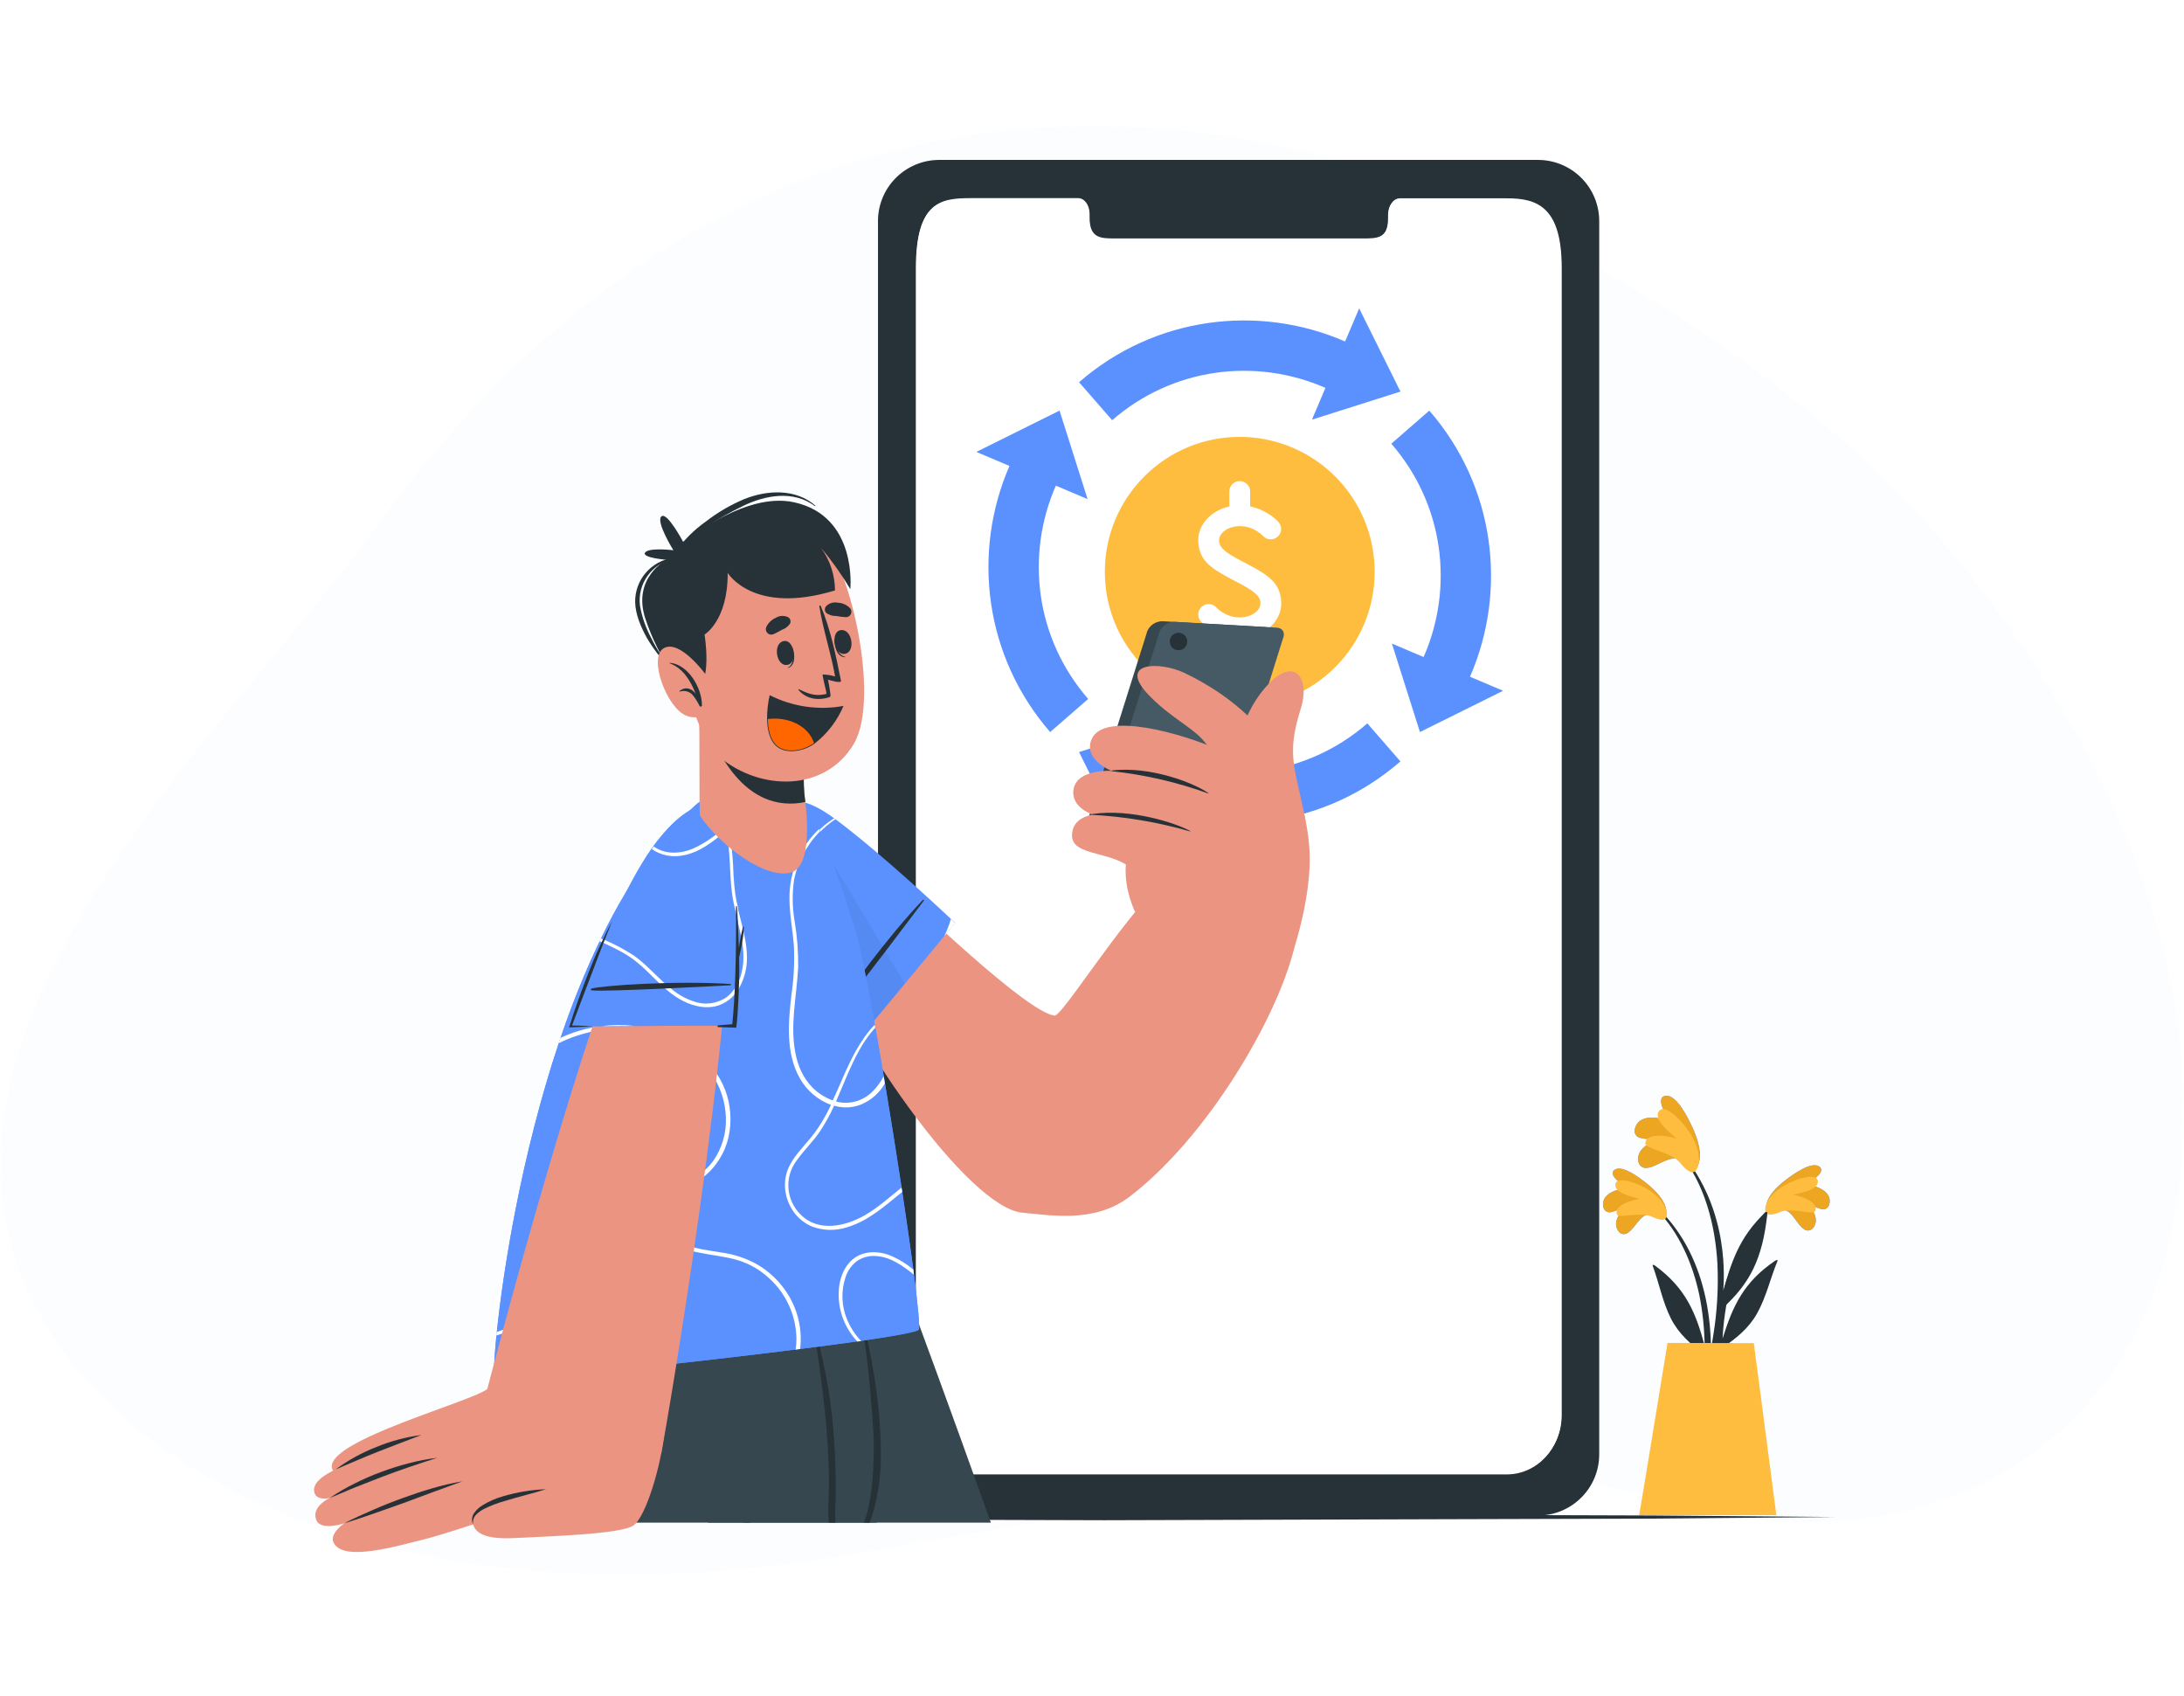 <?xml version="1.0" encoding="UTF-8"?>
<svg width="340px" height="264px" viewBox="0 0 340 264" version="1.1" xmlns="http://www.w3.org/2000/svg" xmlns:xlink="http://www.w3.org/1999/xlink">
    <rect x="0" y="0" width="340" height="264" fill="#808080" stroke="none"/>
    <title>编组 4</title>
    <defs>
        <rect id="path-1" x="0" y="0" width="340" height="264"></rect>
    </defs>
    <g id="官网" stroke="none" stroke-width="1" fill="none" fill-rule="evenodd">
        <g id="官网-秘鲁V2" transform="translate(-930, -2552)">
            <g id="编组-12" transform="translate(0, 1138)">
                <g id="编组-6备份" transform="translate(170, 1414)">
                    <g id="编组-4" transform="translate(760, 0)">
                        <mask id="mask-2" fill="white">
                            <use xlink:href="#path-1"></use>
                        </mask>
                        <use id="矩形" fill="#FFFFFF" xlink:href="#path-1"></use>
                        <path d="M293.865,74.98 C293.865,74.98 243.838,23.822 178.824,19.872 C113.811,15.921 75.899,57.851 57.933,82.857 C39.968,107.862 -4.856,149.525 0.43,187.674 C5.716,225.824 57.539,254.77 131.776,242.054 C206.013,229.337 227.537,224.512 261.36,234.162 C295.184,243.813 339.112,229.337 339.988,174.52 C340.864,119.704 293.865,74.98 293.865,74.98 Z" id="路径" fill="#0074FF" fill-rule="nonzero" opacity="0.104" mask="url(#mask-2)"></path>
                        <g id="Mobile-inbox-cuate-2" mask="url(#mask-2)">
                            <g transform="translate(48.889, 24.891)">
                                <g id="freepik--Table--inject-23" transform="translate(9.246, 210.727)">
                                    <polygon id="路径" fill="#263238" fill-rule="nonzero" points="0 0.5 28.456 0.26 56.911 0.17 113.817 0 170.722 0.17 199.178 0.26 227.633 0.5 199.178 0.75 170.722 0.83 113.817 1 56.911 0.83 28.456 0.74"></polygon>
                                </g>
                                <g id="freepik--Plant--inject-23" transform="translate(200.662, 145.659)">
                                    <path d="M8.634,17.562 C16.53,25.272 17.846,37.205 16.188,47.657 C16.145,47.895 15.776,47.83 15.776,47.608 C15.776,45.229 15.852,42.872 15.841,40.52 C15.798,40.412 15.765,40.309 15.722,40.201 C13.663,38.708 11.766,37.021 10.59,34.702 C9.273,32.117 8.753,29.197 7.745,26.494 C7.653,26.234 7.929,26.31 8.108,26.445 C12.915,29.982 14.443,33.783 15.82,38.881 C15.791,36.223 15.512,33.572 14.985,30.966 C13.95,26.143 11.896,21.363 8.423,17.783 C8.361,17.725 8.359,17.628 8.417,17.567 C8.476,17.506 8.573,17.503 8.634,17.562 Z" id="路径" fill="#263238" fill-rule="nonzero"></path>
                                    <path d="M7.149,18.459 C5.789,18.508 4.938,20.671 3.898,21.303 C3.673,21.485 3.381,21.564 3.095,21.519 C2.809,21.475 2.556,21.312 2.397,21.071 C1.345,19.605 2.787,17.827 4.142,16.799 C3.172,17.194 2.37,17.881 1.324,18.092 C1.053,18.179 0.759,18.145 0.516,17.999 C0.272,17.852 0.105,17.608 0.056,17.329 C-0.405,15.339 2.099,14.453 3.816,14.409 C2.982,13.836 0.597,12.247 1.866,11.49 C3.134,10.733 5.952,12.96 6.867,13.701 C8.206,14.782 9.81,16.405 9.87,18.113 C9.935,20.098 8.195,18.876 7.149,18.459 Z" id="路径" fill="#5A91FF" fill-rule="nonzero"></path>
                                    <path d="M7.149,18.459 C5.789,18.508 4.938,20.671 3.898,21.303 C3.673,21.485 3.381,21.564 3.095,21.519 C2.809,21.475 2.556,21.312 2.397,21.071 C1.345,19.605 2.787,17.827 4.142,16.799 C3.172,17.194 2.37,17.881 1.324,18.092 C1.053,18.179 0.759,18.145 0.516,17.999 C0.272,17.852 0.105,17.608 0.056,17.329 C-0.405,15.339 2.099,14.453 3.816,14.409 C2.982,13.836 0.597,12.247 1.866,11.49 C3.134,10.733 5.952,12.96 6.867,13.701 C8.206,14.782 9.81,16.405 9.87,18.113 C9.935,20.098 8.195,18.876 7.149,18.459 Z" id="路径" fill="#ECA622" fill-rule="nonzero"></path>
                                    <path d="M7.539,18.794 C5.805,18.005 2.467,19.14 2.185,18.486 C1.611,17.151 4.277,16.232 5.713,16.058 C4.391,15.696 1.849,15.128 1.92,13.852 C2.017,12.295 5.816,13.636 7.74,15.107 C10.162,16.961 10.146,18.746 9.745,19.108 C9.203,19.595 7.827,18.924 7.539,18.794 Z" id="路径" fill="#FFBD40" fill-rule="nonzero"></path>
                                    <path d="M26.614,16.799 C18.432,24.207 16.649,36.081 17.917,46.586 C17.949,46.824 18.318,46.776 18.329,46.549 C18.415,44.175 18.437,41.812 18.535,39.465 L18.665,39.152 C20.784,37.741 22.74,36.124 24.002,33.853 C25.417,31.317 26.045,28.419 27.156,25.742 C27.265,25.488 26.983,25.553 26.799,25.678 C21.862,29.03 20.187,32.772 18.616,37.8 C18.749,35.144 19.13,32.507 19.754,29.922 C20.973,25.142 23.206,20.444 26.799,16.999 C26.95,16.88 26.755,16.664 26.614,16.799 Z" id="路径" fill="#263238" fill-rule="nonzero"></path>
                                    <path d="M28.072,17.751 C29.427,17.848 30.196,20.043 31.231,20.719 C31.449,20.91 31.737,21 32.025,20.966 C32.312,20.932 32.571,20.777 32.738,20.541 C33.822,19.119 32.472,17.264 31.161,16.215 C32.109,16.648 32.884,17.378 33.919,17.616 C34.187,17.715 34.484,17.693 34.733,17.556 C34.983,17.419 35.161,17.18 35.22,16.902 C35.762,14.934 33.285,13.95 31.573,13.842 C32.429,13.301 34.873,11.819 33.632,10.998 C32.391,10.176 29.497,12.311 28.554,13.02 C27.173,14.052 25.509,15.615 25.384,17.313 C25.216,19.281 26.988,18.129 28.072,17.751 Z" id="路径" fill="#5A91FF" fill-rule="nonzero"></path>
                                    <path d="M28.072,17.751 C29.427,17.848 30.196,20.043 31.231,20.719 C31.449,20.91 31.737,21 32.025,20.966 C32.312,20.932 32.571,20.777 32.738,20.541 C33.822,19.119 32.472,17.264 31.161,16.215 C32.109,16.648 32.884,17.378 33.919,17.616 C34.187,17.715 34.484,17.693 34.733,17.556 C34.983,17.419 35.161,17.18 35.22,16.902 C35.762,14.934 33.285,13.95 31.573,13.842 C32.429,13.301 34.873,11.819 33.632,10.998 C32.391,10.176 29.497,12.311 28.554,13.02 C27.173,14.052 25.509,15.615 25.384,17.313 C25.216,19.281 26.988,18.129 28.072,17.751 Z" id="路径" fill="#ECA622" fill-rule="nonzero"></path>
                                    <path d="M27.655,18.07 C29.422,17.351 32.711,18.611 33.02,17.967 C33.648,16.653 31.02,15.637 29.584,15.404 C30.923,15.096 33.486,14.62 33.453,13.344 C33.421,11.787 29.573,12.982 27.595,14.377 C25.103,16.14 25.048,17.924 25.428,18.297 C25.964,18.811 27.368,18.189 27.655,18.07 Z" id="路径" fill="#FFBD40" fill-rule="nonzero"></path>
                                    <path d="M18.247,36.362 C17.692,40.323 16.842,44.238 15.706,48.073 C15.686,48.176 15.612,48.259 15.513,48.293 C15.414,48.327 15.304,48.305 15.226,48.236 C15.147,48.168 15.111,48.062 15.131,47.96 C15.673,44.348 16.649,40.806 17.185,37.194 C17.774,33.543 17.984,29.842 17.814,26.148 C17.472,20.065 15.814,13.598 11.853,8.846 C11.766,8.737 11.95,8.575 12.043,8.678 C20.003,17.946 18.741,29.306 18.73,30.306 C19.857,26.472 21.022,22.076 25.287,18.167 C25.471,18 25.612,18.081 25.585,18.367 C24.821,25.483 22.837,29.181 18.703,32.999 C18.573,34.129 18.426,35.253 18.247,36.362 Z" id="路径" fill="#263238" fill-rule="nonzero"></path>
                                    <path d="M11.766,9.9 C10.336,9.262 8.358,11.084 6.938,11.208 C6.612,11.285 6.27,11.219 5.996,11.028 C5.722,10.837 5.542,10.539 5.502,10.208 C5.15,8.17 7.556,7.018 9.469,6.656 C8.26,6.58 7.079,6.899 5.897,6.58 C5.573,6.537 5.283,6.356 5.103,6.083 C4.923,5.81 4.87,5.472 4.96,5.158 C5.502,2.86 8.531,3.195 10.336,4.017 C9.761,3.001 8.076,0.167 9.794,0.005 C11.511,-0.157 13.294,3.585 13.869,4.812 C14.714,6.612 15.554,9.1 14.758,10.895 C13.831,12.998 12.639,10.857 11.766,9.9 Z" id="路径" fill="#5A91FF" fill-rule="nonzero"></path>
                                    <path d="M11.766,9.9 C10.336,9.262 8.358,11.084 6.938,11.208 C6.612,11.285 6.27,11.219 5.996,11.028 C5.722,10.837 5.542,10.539 5.502,10.208 C5.15,8.17 7.556,7.018 9.469,6.656 C8.26,6.58 7.079,6.899 5.897,6.58 C5.573,6.537 5.283,6.356 5.103,6.083 C4.923,5.81 4.87,5.472 4.96,5.158 C5.502,2.86 8.531,3.195 10.336,4.017 C9.761,3.001 8.076,0.167 9.794,0.005 C11.511,-0.157 13.294,3.585 13.869,4.812 C14.714,6.612 15.554,9.1 14.758,10.895 C13.831,12.998 12.639,10.857 11.766,9.9 Z" id="路径" fill="#ECA622" fill-rule="nonzero"></path>
                                    <path d="M12.005,10.441 C10.601,8.754 6.586,8.251 6.586,7.429 C6.661,5.758 9.891,6.142 11.463,6.683 C10.271,5.645 7.924,3.779 8.645,2.492 C9.534,0.924 12.796,4.223 14.064,6.715 C15.641,9.857 14.72,11.706 14.123,11.873 C13.321,12.117 12.238,10.727 12.005,10.441 Z" id="路径" fill="#FFBD40" fill-rule="nonzero"></path>
                                    <path d="M23.482,38.503 L26.988,65.278 L5.626,65.278 C6.065,62.905 10.043,38.47 10.043,38.47 L23.482,38.503 Z" id="路径" fill="#FFBD40" fill-rule="nonzero"></path>
                                </g>
                                <g id="freepik--Device--inject-23" transform="translate(87.794, 0)">
                                    <path d="M102.822,0 L9.446,0 C6.917,0.023 4.501,1.048 2.729,2.849 C0.958,4.65 -0.024,7.079 0,9.603 L0,201.394 C-0.044,206.647 4.182,210.944 9.446,210.997 L102.822,210.997 C108.089,210.947 112.321,206.65 112.279,201.394 L112.279,9.603 C112.302,7.078 111.318,4.647 109.545,2.846 C107.771,1.045 105.353,0.021 102.822,0 L102.822,0 Z M106.372,195.463 C106.372,200.513 102.578,204.595 97.907,204.595 L14.372,204.595 C9.69,204.595 5.897,200.513 5.897,195.463 L5.897,16.87 C5.897,6.597 9.69,6.056 14.372,6.056 L31.106,6.056 C32.082,6.056 32.878,7.137 32.878,8.527 L32.878,9.116 C32.878,12.317 34.634,12.328 36.786,12.328 L75.483,12.328 C77.651,12.328 79.406,12.328 79.406,9.116 L79.406,8.554 C79.406,7.186 80.192,6.083 81.179,6.083 L97.907,6.083 C102.584,6.083 106.372,7.451 106.372,16.897 L106.372,195.463 Z" id="形状" fill="#263238" fill-rule="nonzero"></path>
                                    <path d="M106.436,16.762 L106.436,195.355 C106.436,200.405 102.643,204.487 97.971,204.487 L14.436,204.487 C9.754,204.487 5.961,200.405 5.961,195.355 L5.961,16.762 C5.961,6.488 9.754,5.948 14.436,5.948 L31.17,5.948 C32.146,5.948 32.943,7.029 32.943,8.419 L32.943,9.008 C32.943,12.209 34.698,12.22 36.85,12.22 L75.547,12.22 C77.715,12.22 79.471,12.22 79.471,9.008 L79.471,8.446 C79.471,7.078 80.256,5.975 81.243,5.975 L97.971,5.975 C102.648,5.975 106.436,7.343 106.436,16.762 Z" id="路径" fill="#FFFFFF" fill-rule="nonzero"></path>
                                    <g id="编组" transform="translate(15.317, 23.109)" fill-rule="nonzero">
                                        <path d="M54.339,12.372 C43.517,7.634 30.6,9.18 21.138,17.407 L15.986,11.49 C27.777,1.238 43.927,-0.709 57.404,5.15 L59.593,0 L66.018,12.946 L52.242,17.316 L54.341,12.372 L54.339,12.372 Z M29.76,64.684 L27.661,69.628 C38.483,74.366 51.4,72.82 60.864,64.593 L66.016,70.51 C54.222,80.762 38.073,82.709 24.596,76.85 L22.411,82 L15.984,69.054 L29.76,64.684 Z M12.372,27.589 C7.636,38.409 9.18,51.328 17.404,60.791 L11.488,65.942 C1.238,54.149 -0.709,37.999 5.15,24.522 L0,22.337 L12.946,15.91 L17.316,29.686 L12.372,27.589 Z M76.85,57.334 L82,59.516 L69.054,65.942 L64.684,52.166 L69.628,54.266 C74.366,43.444 72.82,30.527 64.596,21.062 L70.51,15.91 C80.764,27.704 82.709,43.854 76.85,57.33 L76.85,57.334 Z" id="形状" fill="#5A91FF"></path>
                                        <g transform="translate(20, 20)" fill="#FFBD40" id="形状">
                                            <path d="M40.352,12.823 C37.057,5.053 29.439,0.005 21,5.44107889e-05 C15.429,-0.013 10.083,2.201 6.151,6.149 C2.203,10.08 -0.012,15.426 5.44352733e-05,20.999 C-0.013,26.572 2.202,31.919 6.151,35.851 C10.086,39.795 15.43,42.007 21,42 C26.572,42.013 31.919,39.8 35.852,35.851 C39.8,31.919 42.013,26.571 42,20.999 C42,18.163 41.446,15.413 40.352,12.823 L40.352,12.823 Z M21.435,19.403 L22.053,19.721 C24.121,20.794 25.276,21.553 26.049,22.334 C26.877,23.177 27.294,24.09 27.437,25.383 C27.577,26.669 27.198,27.909 26.337,28.967 C25.437,30.034 24.219,30.785 22.861,31.108 L22.619,31.17 L22.619,33.599 C22.619,34.492 21.895,35.215 21.003,35.215 C20.111,35.215 19.387,34.492 19.387,33.599 L19.387,31.184 L19.142,31.123 C18.237,30.91 17.375,30.548 16.59,30.05 C15.978,29.683 15.423,29.229 14.942,28.702 C14.356,28.029 14.426,27.007 15.1,26.421 C15.773,25.835 16.794,25.905 17.38,26.578 C17.515,26.733 17.841,27.019 18.305,27.311 C19.151,27.839 20.055,28.104 20.997,28.104 C22.12,28.104 23.147,27.704 23.745,27.039 C24.084,26.694 24.26,26.219 24.226,25.736 C24.115,24.723 23.26,23.991 20.571,22.594 L19.95,22.276 C17.882,21.203 16.724,20.447 15.954,19.666 C15.123,18.823 14.709,17.91 14.569,16.615 C14.423,15.328 14.802,14.089 15.663,13.033 C16.497,12.006 17.733,11.245 19.142,10.889 L19.381,10.827 L19.381,8.401 C19.433,7.544 20.142,6.876 21,6.876 C21.858,6.876 22.567,7.544 22.619,8.401 L22.619,10.816 L22.864,10.874 C23.774,11.09 24.628,11.452 25.416,11.948 C26.317,12.51 26.833,13.033 27.064,13.295 C27.629,13.97 27.551,14.973 26.887,15.551 C26.224,16.13 25.219,16.071 24.628,15.419 C24.353,15.135 24.041,14.889 23.701,14.686 C22.898,14.169 21.964,13.893 21.009,13.89 C19.889,13.89 18.859,14.29 18.261,14.958 C17.922,15.304 17.746,15.778 17.777,16.262 C17.888,17.274 18.743,18.006 21.435,19.403 L21.435,19.403 Z"></path>
                                        </g>
                                    </g>
                                </g>
                                <g id="freepik--Character--inject-23" transform="translate(0, 51.744)">
                                    <path d="M105.368,160.356 L61.376,160.356 C56.114,141.939 51.882,127.914 51.882,127.914 L93.593,127.914 C93.593,127.914 98.746,141.804 105.368,160.356 Z" id="路径" fill="#37474F" fill-rule="nonzero"></path>
                                    <path d="M67.82,160.356 L66.915,160.356 C64.308,151.677 61.599,143.053 58.943,134.364 C58.905,134.251 59.084,134.197 59.127,134.31 C59.669,135.813 60.211,137.316 60.753,138.825 C63.289,145.941 65.614,153.132 67.82,160.356 Z" id="路径" fill="#263238" fill-rule="nonzero"></path>
                                    <path d="M92.639,127.93 C92.59,128.8 90.265,136.765 89.062,148.682 C88.623,153.078 88.125,157.214 87.594,160.356 L29.214,160.356 C23.437,142.545 32.01,127.914 32.01,127.914 C32.01,127.914 92.644,127.892 92.639,127.93 Z" id="路径" fill="#37474F" fill-rule="nonzero"></path>
                                    <path d="M80.972,147.655 C81.178,150.645 81.248,153.64 81.21,156.63 C81.115,157.87 81.104,159.115 81.178,160.356 L80.164,160.356 C79.92,158.458 80.164,156.095 80.164,154.23 C80.132,146.503 79.145,138.863 77.953,131.239 C77.951,131.168 78,131.106 78.069,131.092 C78.139,131.077 78.208,131.114 78.235,131.18 C79.712,136.563 80.629,142.084 80.972,147.655 L80.972,147.655 Z" id="路径" fill="#263238" fill-rule="nonzero"></path>
                                    <path d="M88.212,151.515 C88.157,153.105 87.724,157.339 86.472,160.356 L85.6,160.356 C87.296,156.23 87.198,148.179 87.074,146.298 C86.721,140.782 86.293,135.602 85.356,129.795 C85.323,129.612 85.627,129.601 85.665,129.768 C87.317,136.776 88.439,144.324 88.212,151.515 Z" id="路径" fill="#263238" fill-rule="nonzero"></path>
                                    <path d="M32.818,135.662 C31.127,142.956 31.951,150.802 33.566,158.02 C33.734,158.804 33.923,159.583 34.108,160.356 L33.23,160.356 C30.84,150.293 30.108,139.879 34.313,130.12 C34.368,130.001 34.547,130.12 34.498,130.223 C33.8,131.99 33.239,133.809 32.818,135.662 Z" id="路径" fill="#263238" fill-rule="nonzero"></path>
                                    <path d="M129.738,21.547 L120.146,52.01 C119.761,52.897 120.179,53.665 121.067,53.713 L137.043,54.622 C138.042,54.607 138.941,54.017 139.351,53.108 L148.921,22.666 C149.306,21.774 148.889,21.012 148,20.963 L132.068,20.055 C131.067,20.058 130.157,20.64 129.738,21.547 Z" id="路径" fill="#37474F" fill-rule="nonzero"></path>
                                    <path d="M131.635,21.661 L122.064,52.102 C121.68,52.989 122.097,53.751 122.991,53.805 L138.961,54.714 C139.961,54.697 140.861,54.108 141.275,53.2 L150.84,22.753 C151.224,21.866 150.813,21.131 149.918,21.055 L133.943,20.141 C132.944,20.161 132.046,20.753 131.635,21.661 Z" id="路径" fill="#455A64" fill-rule="nonzero"></path>
                                    <path d="M135.932,23.321 C135.888,23.868 135.519,24.335 134.995,24.505 C134.472,24.674 133.897,24.512 133.54,24.094 C133.184,23.676 133.114,23.084 133.365,22.595 C133.616,22.107 134.137,21.817 134.685,21.861 C135.433,21.921 135.991,22.574 135.932,23.321 Z" id="路径" fill="#263238" fill-rule="nonzero"></path>
                                    <path d="M75.563,65.403 C83.329,85.198 101.965,111.466 110.354,112.125 C114.342,112.444 121.409,113.866 126.952,109.633 C139.048,100.398 149.87,81.916 152.541,71.108 C153.495,67.263 135.081,57.59 132.068,60.57 C125.023,67.555 116.434,81.608 115.269,81.446 C110.999,80.84 95.121,65.766 84.05,55.173 C70.61,42.305 72.458,57.515 75.563,65.403 Z" id="路径" fill="#EB9481" fill-rule="nonzero"></path>
                                    <path d="M154.34,51.037 C152.856,43.002 151.241,41.169 153.593,33.735 C155.137,28.868 152.677,25.77 148.889,29.523 C142.689,35.654 142.424,46.419 143.41,50.177 L154.34,51.037 Z" id="路径" fill="#EB9481" fill-rule="nonzero"></path>
                                    <path d="M151.392,74.439 C151.392,74.439 155.652,63.662 154.92,54.973 C154.411,48.95 151.842,35.962 135.547,28.122 C131.683,26.262 124.855,26.349 130.063,31.675 C133.759,35.459 137.254,36.741 139.004,39.331 C139.004,39.331 130.334,40.466 128.611,44.403 C127.114,47.845 125.863,51.388 124.866,55.006 C125.488,55.34 126.13,55.635 126.79,55.887 C126.79,55.887 125.3,59.623 127.776,65.225 L151.392,74.439 Z" id="路径" fill="#EB9481" fill-rule="nonzero"></path>
                                    <path d="M153.517,49.274 C151.235,47.068 146.32,42.478 140.988,40.115 C135.07,37.492 122.953,34.032 121.057,38.412 C119.669,41.623 124.178,43.354 124.178,43.354 C124.178,43.354 118.867,42.975 118.249,46.149 C117.708,49.042 121.252,50.172 121.252,50.172 C121.252,50.172 118,50.496 118,53.389 C118,56.866 124.823,55.617 127.868,59.148 C128.54,59.937 153.517,49.274 153.517,49.274 Z" id="路径" fill="#EB9481" fill-rule="nonzero"></path>
                                    <path d="M139.254,46.82 C136.766,45.095 130.112,42.629 124.286,43.273 C124.151,43.273 124.091,43.392 124.216,43.402 C129.343,43.95 134.386,45.115 139.232,46.874 C139.265,46.89 139.281,46.836 139.254,46.82 Z" id="路径" fill="#263238" fill-rule="nonzero"></path>
                                    <path d="M136.403,52.708 C134.106,51.437 127.137,49.204 121.23,50.053 C121.1,50.053 121.046,50.183 121.17,50.194 C126.309,50.474 131.4,51.336 136.344,52.762 C136.359,52.778 136.384,52.779 136.401,52.765 C136.417,52.75 136.418,52.724 136.403,52.708 L136.403,52.708 Z" id="路径" fill="#263238" fill-rule="nonzero"></path>
                                    <path d="M99.803,67.015 L96.844,70.6 L96.232,71.346 L84.38,85.631 C84.38,85.631 73.656,68.156 71.488,58.218 C70.193,52.27 71.125,48.728 73.732,48.085 C73.926,48.039 74.123,48.01 74.322,47.998 C76.008,47.852 78.273,48.739 80.983,50.734 C88.613,56.358 99.803,67.015 99.803,67.015 Z" id="路径" fill="#5A91FF" fill-rule="nonzero"></path>
                                    <path d="M99.142,66.425 C98.868,67.321 98.533,68.198 98.139,69.048 L99.765,67.101 L99.765,67.101 C99.769,67.078 99.769,67.054 99.765,67.031 C99.716,66.934 99.494,66.723 99.142,66.425 Z M80.939,50.745 C79.886,51.413 78.921,52.211 78.067,53.119 C75.471,55.829 74.02,59.432 74.014,63.181 C74.022,64.188 74.087,65.193 74.209,66.193 C74.476,66.809 74.747,67.426 75.022,68.042 C74.973,67.642 74.919,67.247 74.864,66.842 C74.487,64.683 74.457,62.478 74.778,60.31 C75.12,58.601 75.772,56.968 76.701,55.492 C77.847,53.648 79.373,52.068 81.178,50.859 C81.107,50.815 81.048,50.767 80.983,50.718 L80.939,50.745 Z" id="形状" fill="#FFFFFF" fill-rule="nonzero"></path>
                                    <path d="M82.077,79.689 C82.717,78.186 89.301,69.161 94.785,63.43 C94.819,63.391 94.879,63.387 94.918,63.422 C94.957,63.456 94.96,63.515 94.926,63.554 C94.384,64.257 83.546,78.753 82.267,79.851 C82.164,79.943 82.034,79.797 82.077,79.689 Z" id="路径" fill="#263238" fill-rule="nonzero"></path>
                                    <path d="M91.967,76.499 L84.38,85.626 C84.38,85.626 73.656,68.156 71.488,58.218 C69.993,51.361 71.45,47.717 75.011,47.993 L91.967,76.499 Z" id="路径" fill="#000000" fill-rule="nonzero" opacity="0.05"></path>
                                    <path d="M94.135,130.331 C92.617,131.953 28.461,138.793 28.092,138.349 C27.112,137.154 33.013,72.46 59.295,48.761 C63.929,44.586 72.111,45.776 75.905,47.923 C77.796,49.004 81.091,57.936 84.315,68.377 C86.754,76.353 95.067,129.282 94.135,130.331 Z" id="路径" fill="#5A91FF" fill-rule="nonzero"></path>
                                    <path d="M94.135,130.331 C93.799,130.693 90.341,131.32 85.177,132.066 L84.592,132.147 C81.98,132.52 78.967,132.921 75.715,133.326 L75.011,133.418 C65.728,134.581 54.657,135.824 45.596,136.776 L45.303,136.803 C35.549,137.83 28.217,138.501 28.092,138.349 C27.968,138.198 27.968,135.5 28.396,131.25 C28.396,131.071 28.434,130.882 28.45,130.709 C29.474,120.885 32.314,103.036 38.091,85.772 C38.183,85.49 38.28,85.231 38.372,84.933 C40.101,79.787 42.14,74.749 44.48,69.848 C44.55,69.702 44.615,69.561 44.691,69.415 C46.981,64.607 49.74,60.036 52.928,55.768 C53.036,55.628 53.139,55.492 53.253,55.363 C55.065,52.989 57.087,50.783 59.295,48.771 C59.915,48.221 60.601,47.75 61.338,47.371 C61.506,47.285 61.68,47.203 61.853,47.128 C64.164,46.16 66.682,45.788 69.174,46.046 L69.792,46.111 C71.929,46.32 74.005,46.94 75.905,47.939 C76.647,48.366 77.612,49.999 78.701,52.481 C78.755,52.589 78.804,52.708 78.853,52.827 C80.479,56.612 82.424,62.257 84.315,68.393 C84.982,70.556 86.093,76.071 87.323,82.949 L87.404,83.414 C87.832,85.788 88.271,88.329 88.71,90.946 C88.775,91.319 88.84,91.687 88.9,92.06 C89.794,97.402 90.688,103.014 91.485,108.248 C91.512,108.459 91.544,108.676 91.582,108.881 C92.254,113.358 92.85,117.532 93.311,120.987 C93.343,121.263 93.376,121.528 93.414,121.798 C94.026,126.762 94.341,130.077 94.135,130.331 Z" id="路径" fill="#5A91FF" fill-rule="nonzero"></path>
                                    <path d="M73.26,124.059 C72.167,122.534 70.775,121.246 69.169,120.274 C67.444,119.273 65.541,118.614 63.566,118.333 C61.496,117.976 59.322,117.792 57.382,116.894 C55.529,116.056 54.229,114.558 52.933,113.05 C52.592,112.655 52.24,112.26 51.882,111.882 C52.289,111.606 52.7,111.341 53.123,111.066 C55.556,109.573 58.244,108.449 60.493,106.675 C62.528,105.101 63.953,102.871 64.525,100.365 C65.071,97.896 64.883,95.321 63.983,92.957 C63.027,90.572 61.452,88.484 59.42,86.907 C55.211,83.691 49.877,82.31 44.631,83.079 C42.459,83.368 40.343,83.984 38.356,84.906 C38.264,85.188 38.166,85.447 38.074,85.745 C39.038,85.261 40.038,84.854 41.066,84.528 C46.023,82.903 51.422,83.281 56.104,85.582 C58.361,86.703 60.315,88.35 61.799,90.384 C63.227,92.396 64.031,94.781 64.113,97.245 C64.226,99.68 63.526,102.084 62.124,104.08 C60.498,106.28 58.022,107.61 55.67,108.881 C54.218,109.671 52.809,110.503 51.438,111.428 C50.645,110.608 49.694,109.956 48.642,109.514 C46.893,108.877 44.978,108.866 43.222,109.481 C39.402,110.763 37.131,114.456 36.692,118.333 C36.478,120.494 36.73,122.677 37.429,124.734 C35.837,126.363 34.056,127.797 32.124,129.006 C30.964,129.721 29.719,130.288 28.418,130.693 C28.418,130.877 28.38,131.066 28.363,131.234 C28.596,131.169 28.829,131.098 29.057,131.017 C32.379,129.898 35.143,127.746 37.641,125.329 C38.336,127.206 39.245,128.996 40.35,130.666 C41.781,132.868 43.433,134.919 45.282,136.787 L45.574,136.76 C44.506,135.634 43.505,134.446 42.578,133.202 C40.635,130.714 39.094,127.94 38.009,124.978 C38.936,124.059 39.83,123.101 40.719,122.155 C42.431,120.295 44.117,118.37 45.943,116.635 C47.645,115.002 49.482,113.513 51.432,112.185 C52.597,113.423 53.6,114.823 54.868,115.97 C56.364,117.21 58.163,118.033 60.081,118.354 C62.07,118.77 64.118,118.938 66.075,119.538 C67.816,120.087 69.417,121.01 70.762,122.242 C73.505,124.679 75.081,128.164 75.097,131.828 C75.094,132.362 75.052,132.895 74.973,133.423 L75.677,133.332 C76.067,130.047 75.204,126.737 73.26,124.059 L73.26,124.059 Z M48.446,113.618 C46.392,115.306 44.467,117.144 42.686,119.117 C41.06,120.858 39.494,122.68 37.809,124.383 C37.512,123.422 37.305,122.435 37.191,121.436 C36.768,117.651 37.923,113.326 41.185,111.066 C42.675,110.019 44.468,109.489 46.29,109.557 C48.074,109.68 49.749,110.465 50.983,111.758 C50.121,112.347 49.27,112.958 48.446,113.618 Z M91.458,108.211 C89.583,109.708 87.8,111.341 85.703,112.536 C82.684,114.256 78.533,115.169 75.786,112.439 C73.414,110.142 73.179,106.423 75.244,103.847 C76.328,102.333 77.666,101.063 78.717,99.522 C79.579,98.233 80.331,96.875 80.966,95.461 C82.312,95.864 83.754,95.813 85.068,95.315 C86.672,94.672 88.009,93.505 88.862,92.006 C88.802,91.633 88.737,91.265 88.672,90.892 C88.247,91.723 87.699,92.485 87.046,93.152 C85.827,94.447 84.087,95.125 82.31,94.996 C81.955,94.96 81.604,94.897 81.259,94.807 C81.34,94.639 81.416,94.466 81.492,94.266 C83.015,90.795 84.288,87.123 86.683,84.117 C86.896,83.846 87.122,83.586 87.361,83.338 L87.279,82.873 C85.025,85.209 83.573,88.248 82.289,91.184 C81.785,92.336 81.291,93.493 80.755,94.639 C79.552,94.211 78.462,93.516 77.568,92.606 C74.626,89.616 74.404,84.998 74.707,81.062 C74.902,78.661 75.249,76.271 75.368,73.871 C75.394,71.5 75.213,69.132 74.826,66.793 C74.449,64.634 74.419,62.429 74.74,60.261 C75.082,58.552 75.734,56.92 76.664,55.444 C77.263,54.462 77.976,53.555 78.788,52.74 C78.739,52.621 78.69,52.502 78.636,52.394 C78.43,52.589 78.23,52.789 78.029,53 C75.418,55.746 73.979,59.396 74.014,63.181 C74.014,65.647 74.507,68.074 74.696,70.529 C74.825,73.058 74.704,75.594 74.333,78.099 C73.829,82.473 73.38,87.291 75.666,91.27 C76.746,93.142 78.446,94.58 80.473,95.337 C80.218,95.877 79.958,96.418 79.677,96.915 C79.178,97.839 78.621,98.729 78.007,99.581 C77.428,100.37 76.777,101.106 76.138,101.847 C74.962,103.215 73.764,104.707 73.428,106.513 C73.14,108.064 73.38,109.667 74.111,111.066 C74.817,112.484 76.001,113.61 77.455,114.245 C79.215,114.922 81.156,114.974 82.95,114.391 C86.342,113.401 88.911,111.017 91.582,108.865 C91.517,108.659 91.485,108.443 91.458,108.232 L91.458,108.211 Z M93.387,121.761 C91.68,120.409 89.859,119.057 87.626,118.879 C86.535,118.754 85.435,119.024 84.527,119.641 C83.696,120.267 83.078,121.131 82.755,122.117 C82.015,124.291 82.102,126.66 82.998,128.773 C83.516,130.001 84.25,131.125 85.166,132.093 L84.581,132.174 C83.972,131.517 83.443,130.791 83.004,130.012 C82.382,128.899 81.968,127.682 81.785,126.421 C81.449,124.232 81.785,121.766 83.226,120.009 C84.792,118.105 87.344,117.911 89.539,118.711 C90.906,119.262 92.176,120.029 93.3,120.982 C93.316,121.247 93.349,121.517 93.387,121.782 L93.387,121.761 Z M69.207,46.928 C69.402,46.657 69.581,46.387 69.749,46.095 L69.131,46.03 C67.874,47.955 66.379,49.716 64.682,51.27 L64.346,51.589 C64.004,50.394 63.468,49.263 62.758,48.242 C62.472,47.843 62.155,47.467 61.81,47.117 C61.636,47.193 61.463,47.274 61.295,47.36 C62.431,48.512 63.273,49.92 63.75,51.464 C63.804,51.643 63.853,51.821 63.902,52.005 C62.434,53.457 60.715,54.633 58.829,55.476 C57.052,56.195 54.884,56.341 53.21,55.357 C53.096,55.487 52.993,55.622 52.885,55.763 C54.271,56.556 55.902,56.809 57.464,56.471 C59.951,56.001 62.075,54.362 63.934,52.735 L64.059,52.627 C64.839,55.968 64.546,59.494 65.072,62.9 C65.674,66.777 67.538,70.697 66.579,74.666 C66.263,76.221 65.414,77.619 64.178,78.618 C62.667,79.648 60.748,79.878 59.035,79.235 C55.199,78.007 52.961,74.368 49.785,72.13 C48.157,71.077 46.438,70.172 44.648,69.426 C44.572,69.572 44.507,69.713 44.436,69.859 C45.52,70.372 46.604,70.854 47.59,71.4 C48.366,71.808 49.109,72.276 49.812,72.8 C50.634,73.444 51.415,74.138 52.153,74.876 C53.622,76.304 55.063,77.823 56.851,78.867 C58.477,79.813 60.423,80.413 62.308,80.051 C63.945,79.69 65.347,78.647 66.161,77.185 C66.987,75.724 67.413,74.072 67.397,72.395 C67.397,70.232 66.806,68.069 66.281,65.977 C65.984,64.864 65.747,63.735 65.571,62.597 C65.43,61.591 65.348,60.586 65.289,59.575 C65.228,57.572 65.062,55.574 64.79,53.589 C64.714,53.13 64.622,52.675 64.514,52.221 C66.271,50.637 67.845,48.861 69.207,46.928 L69.207,46.928 Z" id="形状" fill="#FFFFFF" fill-rule="nonzero"></path>
                                    <path d="M53.053,57.774 C42.491,79.71 28.353,134.224 26.277,142.237 C24.863,147.676 53.329,153.186 54.082,149.407 C54.949,145.081 65.836,81.278 64.752,58.299 C64.162,45.722 56.705,50.204 53.053,57.774 Z" id="路径" fill="#EB9481" fill-rule="nonzero"></path>
                                    <path d="M54.434,146.892 C54.099,151.023 51.725,159.426 49.731,160.794 C47.737,162.162 36.795,162.464 31.306,162.756 C25.816,163.048 24.635,161.589 24.624,159.68 C24.613,157.771 36.151,156.82 36.151,156.82 C36.151,156.82 20.977,162.037 17.135,162.956 C13.293,163.876 4.487,166.595 3.045,163.459 C2.352,162.043 4.72,160.453 4.72,160.453 C4.72,160.453 1.03,161.74 0.336,159.912 C-0.455,157.831 2.466,156.511 2.466,156.511 C2.466,156.511 0.146,157.106 0.005,155.381 C-0.32,151.537 14.236,148.893 14.236,148.893 C14.236,148.893 3.3,154.932 2.775,151.807 C2.048,147.482 24.792,141.502 27.084,139.479 C28.751,137.94 30.296,136.275 31.707,134.499 L54.434,146.892 Z" id="路径" fill="#EB9481" fill-rule="nonzero"></path>
                                    <path d="M24.771,160.631 C24.664,160.09 24.83,159.53 25.215,159.134 C25.591,158.752 26.029,158.436 26.51,158.198 C27.503,157.709 28.539,157.313 29.604,157.014 C31.745,156.349 33.94,155.846 36.107,155.16 C33.818,155.243 31.549,155.619 29.355,156.279 C28.236,156.596 27.167,157.07 26.179,157.685 C25.669,158 25.23,158.418 24.89,158.912 C24.552,159.425 24.506,160.077 24.771,160.631 Z" id="路径" fill="#263238" fill-rule="nonzero"></path>
                                    <path d="M4.72,160.453 C6.286,159.983 7.825,159.453 9.359,158.923 C10.892,158.393 12.42,157.841 13.949,157.301 L18.517,155.603 C20.04,155.062 21.557,154.478 23.096,153.932 C21.484,154.196 19.89,154.566 18.327,155.041 C16.756,155.484 15.217,156.025 13.683,156.576 C12.15,157.128 10.638,157.733 9.147,158.388 C7.657,159.042 6.167,159.685 4.72,160.453 Z" id="路径" fill="#263238" fill-rule="nonzero"></path>
                                    <path d="M19.173,150.272 C17.684,150.447 16.21,150.729 14.761,151.115 C13.308,151.488 11.875,151.937 10.47,152.461 C9.062,152.979 7.685,153.576 6.346,154.251 C5,154.912 3.703,155.667 2.466,156.511 C3.858,155.971 5.208,155.333 6.59,154.792 C7.971,154.251 9.348,153.711 10.741,153.17 C12.133,152.629 13.531,152.159 14.929,151.667 C16.328,151.175 17.753,150.737 19.173,150.272 Z" id="路径" fill="#263238" fill-rule="nonzero"></path>
                                    <path d="M16.712,146.719 C14.309,147.031 11.957,147.657 9.716,148.579 C7.456,149.458 5.323,150.631 3.371,152.067 C5.609,151.137 7.782,150.169 10.004,149.298 C12.225,148.428 14.474,147.579 16.712,146.719 Z" id="路径" fill="#263238" fill-rule="nonzero"></path>
                                    <path d="M65.3,82.976 L39.928,83.101 C39.928,83.101 46.815,62.754 53.372,54.346 C59.929,45.938 65.191,47.047 65.777,56.941 C66.362,66.836 65.3,82.976 65.3,82.976 Z" id="路径" fill="#5A91FF" fill-rule="nonzero"></path>
                                    <path d="M65.777,56.941 C65.809,57.39 65.831,57.861 65.847,58.331 C65.847,58.542 65.847,58.753 65.88,58.969 C66.237,68.88 65.305,82.976 65.305,82.976 L58.412,83.014 L57.724,83.014 L39.933,83.111 C39.933,83.111 42.854,74.46 46.691,66.144 C46.821,65.868 46.945,65.603 47.086,65.311 C49.043,61.137 51.221,57.109 53.367,54.357 C59.929,45.938 65.186,47.052 65.777,56.941 Z" id="路径" fill="#5A91FF" fill-rule="nonzero"></path>
                                    <path d="M44.74,83.079 L49.893,83.046 C48.181,82.846 46.45,82.857 44.74,83.079 L44.74,83.079 Z M65.587,62.576 C65.446,61.57 65.365,60.564 65.305,59.553 C65.245,57.55 65.078,55.553 64.807,53.567 C64.731,53.108 64.639,52.654 64.53,52.2 C64.628,52.102 64.731,52.016 64.834,51.913 C64.758,51.718 64.682,51.534 64.601,51.372 C64.525,51.453 64.438,51.524 64.362,51.605 C64.216,51.085 64.035,50.576 63.82,50.08 C63.525,49.695 63.157,49.372 62.737,49.128 C63.191,49.866 63.555,50.656 63.82,51.48 C63.875,51.659 63.923,51.837 63.972,52.021 C62.504,53.473 60.786,54.649 58.9,55.492 C56.976,56.276 54.592,56.379 52.874,55.103 C52.771,55.244 52.673,55.379 52.576,55.525 C54.024,56.516 55.819,56.864 57.534,56.487 C60.022,56.017 62.146,54.379 64.005,52.751 L64.129,52.643 C64.91,55.984 64.617,59.51 65.143,62.916 C65.343,64.181 65.684,65.457 65.999,66.734 C65.999,66.014 65.999,65.295 65.999,64.571 C65.809,63.889 65.679,63.235 65.587,62.576 Z M64.194,78.591 C62.683,79.621 60.764,79.851 59.052,79.207 C55.215,77.98 52.977,74.341 49.801,72.103 C48.327,71.139 46.769,70.31 45.146,69.626 C45.076,69.772 45.016,69.924 44.951,70.075 C45.851,70.502 46.756,70.919 47.606,71.378 C48.382,71.787 49.125,72.255 49.828,72.779 C50.65,73.423 51.432,74.116 52.169,74.855 C53.638,76.282 55.079,77.802 56.868,78.845 C58.493,79.791 60.439,80.392 62.325,80.029 C63.61,79.758 64.76,79.046 65.576,78.018 C65.576,77.699 65.609,77.364 65.619,77.018 C65.249,77.628 64.766,78.162 64.194,78.591 L64.194,78.591 Z" id="形状" fill="#FFFFFF" fill-rule="nonzero"></path>
                                    <path d="M43.195,77.239 C44.821,76.742 56.532,75.969 64.834,76.52 C64.888,76.52 64.931,76.564 64.931,76.618 C64.931,76.671 64.888,76.715 64.834,76.715 C63.918,76.769 44.929,77.796 43.195,77.504 C43.027,77.499 43.054,77.299 43.195,77.239 Z" id="路径" fill="#263238" fill-rule="nonzero"></path>
                                    <path d="M66.909,67.631 C66.909,67.595 66.88,67.566 66.844,67.566 C66.808,67.566 66.779,67.595 66.779,67.631 C66.547,68.492 66.366,69.366 66.237,70.248 C66.199,70.448 66.172,70.654 66.134,70.854 C66.064,68.691 65.961,66.588 65.847,64.468 C65.847,64.371 65.684,64.371 65.69,64.468 C65.755,71.816 65.56,78.526 65.11,82.776 L62.91,82.96 C62.847,82.973 62.801,83.028 62.801,83.092 C62.801,83.157 62.847,83.212 62.91,83.225 L65.706,83.322 C65.825,83.322 66.291,77.201 66.178,72.378 C66.329,71.681 66.492,70.989 66.606,70.286 C66.775,69.41 66.876,68.522 66.909,67.631 Z" id="路径" fill="#263238" fill-rule="nonzero"></path>
                                    <path d="M43.358,83.106 C42.214,83.176 41.071,83.236 39.933,83.268 L39.705,83.268 L39.776,83.046 C40.22,81.651 40.675,80.262 41.174,78.888 C41.673,77.515 42.177,76.136 42.718,74.779 C43.26,73.422 43.802,72.076 44.436,70.735 C45.07,69.394 45.677,68.08 46.387,66.798 L44.761,70.886 L43.201,74.974 L41.64,79.067 L40.085,83.187 L39.933,82.971 C41.071,82.976 42.214,83.036 43.358,83.106 Z" id="路径" fill="#263238" fill-rule="nonzero"></path>
                                    <path d="M74.344,59.131 C70.486,60.402 63.203,54.99 60.108,50.361 C59.897,50.042 60.108,36.59 59.891,33.924 C59.843,33.383 77.054,36.53 77.054,36.53 C77.054,36.53 75.889,42.272 76.322,46.922 C76.365,47.312 78.072,57.904 74.344,59.131 Z" id="路径" fill="#EB9481" fill-rule="nonzero"></path>
                                    <path d="M77.059,36.525 L77.059,36.525 C77.059,36.606 76.978,36.941 76.891,37.482 C76.739,38.401 76.512,39.888 76.376,41.575 C76.209,43.347 76.196,45.131 76.338,46.906 C76.344,47.03 76.358,47.152 76.382,47.274 L76.382,47.333 C76.42,47.55 76.452,47.841 76.49,48.188 C75.955,48.307 75.412,48.385 74.864,48.42 C65.701,49.004 61.647,38.076 60.423,33.848 L60.715,33.875 C61.165,33.908 61.761,33.978 62.476,34.07 L63.018,34.146 C64.162,34.308 65.527,34.524 66.947,34.751 C67.413,34.827 67.879,34.897 68.356,34.984 C69.375,35.162 70.404,35.335 71.358,35.492 C71.77,35.573 72.177,35.643 72.556,35.708 C72.935,35.773 73.396,35.854 73.781,35.919 L74.322,36.016 L74.588,36.07 L76.013,36.325 L76.696,36.444 C76.793,36.459 76.889,36.481 76.983,36.508 C77.01,36.508 77.021,36.508 77.032,36.508 L77.059,36.525 Z" id="路径" fill="#263238" fill-rule="nonzero"></path>
                                    <path d="M56.597,14.324 C54.971,20.341 58.688,37.444 63.062,41.142 C69.413,46.501 79.519,46.701 84.023,39.163 C88.358,31.858 83.139,9.646 78.278,6.316 C71.114,1.412 59.003,5.434 56.597,14.324 Z" id="路径" fill="#EB9481" fill-rule="nonzero"></path>
                                    <path d="M59.084,31.064 C62.146,30.079 60.791,22.131 60.791,22.131 C60.791,22.131 64.444,19.968 64.395,12.528 C64.395,12.528 68.34,19.163 81.102,15.259 C81.09,12.883 80.332,10.57 78.934,8.646 C80.624,10.656 82.146,12.801 83.486,15.059 C83.486,15.059 84.662,3.704 74.723,1.541 C70.768,0.682 65.224,1.99 57.464,7.705 C57.464,7.705 54.922,2.909 54.061,3.753 C53.199,4.596 55.941,9.008 55.941,9.008 C55.941,9.008 51.996,8.522 51.508,9.414 C51.086,10.182 54.857,10.495 54.857,10.495 C54.857,10.495 49.438,13.334 51.606,19.741 C53.551,25.602 57.567,31.556 59.084,31.064 Z" id="路径" fill="#263238" fill-rule="nonzero"></path>
                                    <path d="M55.876,10.193 C52.443,10.689 49.919,13.659 49.991,17.119 C50.05,19.028 50.88,20.952 51.79,22.607 C52.815,24.363 54.063,25.981 55.502,27.419 C55.578,27.5 55.697,27.365 55.616,27.284 C54.346,25.917 53.295,24.364 52.5,22.677 C51.649,21.106 51.056,19.408 50.744,17.649 C50.311,14.254 52.559,11.094 55.914,10.382 C55.96,10.366 55.988,10.318 55.978,10.271 C55.969,10.223 55.925,10.189 55.876,10.193 L55.876,10.193 Z" id="路径" fill="#263238" fill-rule="nonzero"></path>
                                    <path d="M66.947,1.06 C64.815,1.957 62.811,3.129 60.986,4.548 C59.186,5.812 57.617,7.376 56.347,9.171 C56.288,9.263 56.407,9.371 56.483,9.284 C59.328,6.24 63.035,3.937 66.779,2.12 C70.264,0.417 74.615,-0.356 77.953,2.12 C77.967,2.139 77.99,2.147 78.012,2.141 C78.035,2.134 78.05,2.115 78.052,2.092 C78.053,2.069 78.04,2.048 78.018,2.039 C74.94,-0.621 70.507,-0.378 66.947,1.06 Z" id="路径" fill="#263238" fill-rule="nonzero"></path>
                                    <path d="M60.954,28.333 C60.954,28.333 56.965,22.823 54.451,24.251 C51.936,25.678 54.993,33.702 57.984,34.762 C58.74,35.09 59.598,35.096 60.359,34.778 C61.12,34.461 61.718,33.848 62.016,33.08 L60.954,28.333 Z" id="路径" fill="#EB9481" fill-rule="nonzero"></path>
                                    <path d="M55.383,26.527 C55.334,26.527 55.329,26.592 55.383,26.608 C57.48,27.419 58.607,29.312 59.404,31.318 C58.775,30.561 57.924,30.15 56.9,30.901 C56.846,30.939 56.9,31.026 56.954,31.009 C57.702,30.76 58.527,31.006 59.014,31.626 C59.405,32.13 59.743,32.674 60.022,33.248 C60.119,33.432 60.455,33.329 60.385,33.113 C60.384,33.098 60.384,33.084 60.385,33.07 C60.368,30.431 58.244,26.754 55.383,26.527 Z" id="路径" fill="#263238" fill-rule="nonzero"></path>
                                    <path d="M74.469,24.143 C74.469,24.105 74.393,24.213 74.398,24.262 C74.642,25.397 74.723,26.743 73.753,27.306 C73.742,27.311 73.734,27.323 73.734,27.335 C73.734,27.348 73.742,27.36 73.753,27.365 C75.005,26.954 74.881,25.186 74.469,24.143 Z" id="路径" fill="#263238" fill-rule="nonzero"></path>
                                    <path d="M73.233,23.132 C71.369,23.321 71.878,27.035 73.607,26.862 C75.336,26.689 74.799,22.975 73.233,23.132 Z" id="路径" fill="#263238" fill-rule="nonzero"></path>
                                    <path d="M81.031,22.802 C81.031,22.758 81.129,22.845 81.134,22.894 C81.259,24.045 81.595,25.348 82.69,25.597 C82.722,25.597 82.727,25.662 82.69,25.662 C81.389,25.651 80.961,23.916 81.031,22.802 Z" id="路径" fill="#263238" fill-rule="nonzero"></path>
                                    <path d="M81.898,21.461 C83.735,21.066 84.391,24.759 82.69,25.121 C80.988,25.484 80.359,21.791 81.898,21.461 Z" id="路径" fill="#263238" fill-rule="nonzero"></path>
                                    <path d="M71.488,22.088 C71.958,21.877 72.415,21.64 72.859,21.38 C73.378,21.201 73.823,20.855 74.122,20.396 C74.257,20.064 74.152,19.683 73.867,19.466 C73.237,19.126 72.472,19.153 71.868,19.536 C71.21,19.822 70.682,20.343 70.388,20.996 C70.27,21.308 70.347,21.661 70.584,21.897 C70.822,22.132 71.176,22.207 71.488,22.088 L71.488,22.088 Z" id="路径" fill="#263238" fill-rule="nonzero"></path>
                                    <path d="M82.798,19.428 C82.284,19.394 81.772,19.332 81.264,19.244 C80.716,19.255 80.179,19.086 79.736,18.763 C79.491,18.499 79.455,18.103 79.649,17.8 C80.118,17.262 80.842,17.02 81.541,17.168 C82.26,17.203 82.939,17.508 83.443,18.022 C83.667,18.272 83.721,18.63 83.581,18.935 C83.442,19.24 83.134,19.434 82.798,19.428 L82.798,19.428 Z" id="路径" fill="#263238" fill-rule="nonzero"></path>
                                    <path d="M75.423,30.766 C76.141,31.606 77.178,32.107 78.284,32.15 C78.761,32.175 79.239,32.131 79.704,32.021 C79.794,32.005 79.882,31.984 79.969,31.956 L80.218,31.88 C80.341,31.839 80.42,31.722 80.414,31.593 L80.414,31.593 L80.386,31.474 L80.386,31.474 L80.386,31.372 C80.283,30.485 80.012,29.149 80.012,29.149 C80.359,29.268 82.115,29.782 82.028,29.323 C81.27,25.538 80.43,21.299 78.874,17.676 C78.858,17.618 78.797,17.584 78.739,17.6 C78.681,17.617 78.647,17.677 78.663,17.735 C79.248,21.417 80.473,24.97 81.118,28.657 C80.493,28.462 79.843,28.358 79.189,28.349 C79.07,28.403 79.758,30.923 79.774,31.323 C79.775,31.337 79.775,31.352 79.774,31.366 C78.311,31.761 77.124,31.464 75.536,30.663 C75.423,30.593 75.341,30.685 75.423,30.766 Z" id="路径" fill="#263238" fill-rule="nonzero"></path>
                                    <g id="编组-7" transform="translate(70.105, 30.391)" fill-rule="nonzero">
                                        <path d="M12.529,3.468 C11.312,5.67 9.564,7.511 7.455,8.815 C6.285,9.492 4.937,9.772 3.603,9.614 C0.694,9.256 0.297,6.616 0.478,4.266 C0.601,3.018 0.867,1.789 1.271,0.605 C4.632,2.772 8.576,3.775 12.529,3.468 L12.529,3.468 Z" id="路径" fill="#263238" transform="translate(6.485, 5.131) rotate(-6) translate(-6.485, -5.131) "></path>
                                        <path d="M7.556,8.981 C6.421,9.644 5.115,9.918 3.821,9.764 C1.001,9.413 0.615,6.83 0.791,4.529 C3.756,4.43 6.914,6.064 7.556,8.981 Z" id="路径" fill="#FF6600" transform="translate(4.156, 7.165) rotate(-6) translate(-4.156, -7.165) "></path>
                                    </g>
                                </g>
                            </g>
                        </g>
                    </g>
                </g>
            </g>
        </g>
    </g>
</svg>